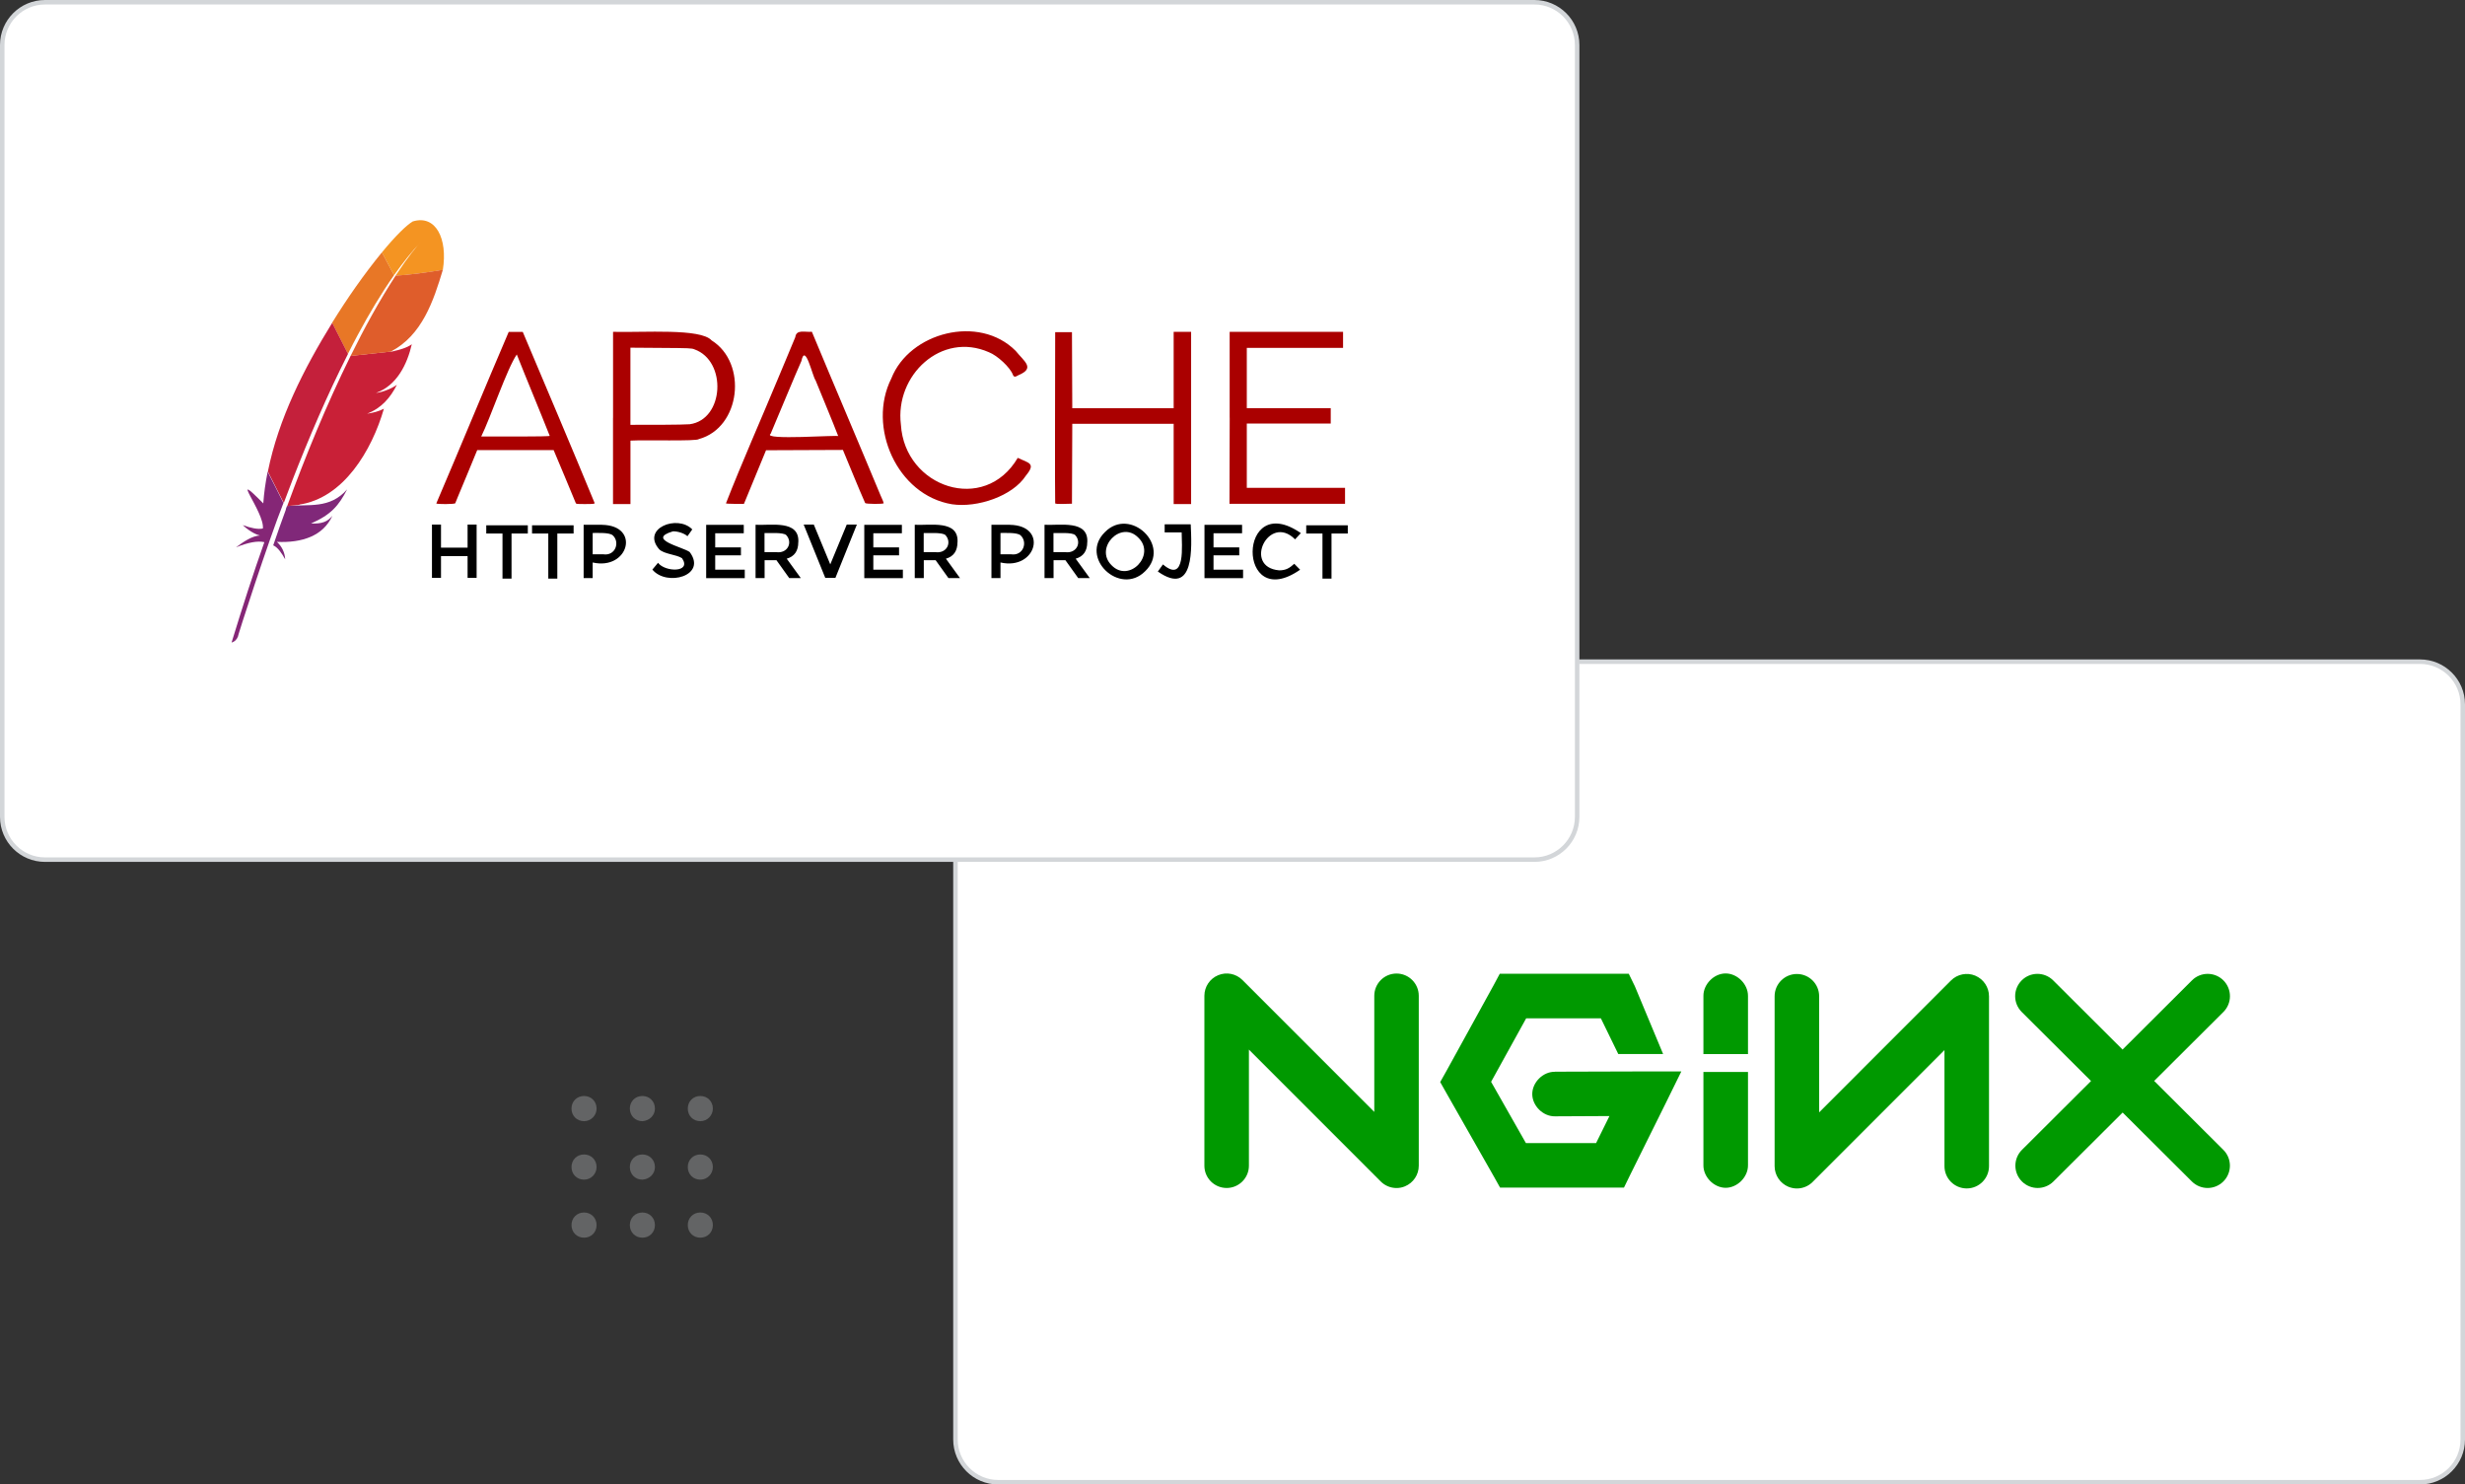 <?xml version="1.0" encoding="UTF-8"?>
<svg id="Calque_4" xmlns="http://www.w3.org/2000/svg" width="548" height="330" xmlns:xlink="http://www.w3.org/1999/xlink" version="1.1" viewBox="0 0 548 330">
  <rect x="0" y="0" width="548" height="330" fill="#333333" stroke="none"/>
  <!-- Generator: Adobe Illustrator 29.4.0, SVG Export Plug-In . SVG Version: 2.1.0 Build 152)  -->
  <defs>
    <style>
      .st0 {
        fill: #c4203b;
      }

      .st1 {
        fill: none;
      }

      .st2 {
        fill: #d3d6d9;
      }

      .st3 {
        fill: #bd202e;
      }

      .st4 {
        fill: #a00;
      }

      .st5 {
        fill: #df5d2b;
      }

      .st6 {
        fill: #f49422;
      }

      .st7 {
        fill: url(#Dégradé_sans_nom_101);
      }

      .st8 {
        fill: url(#Dégradé_sans_nom_102);
      }

      .st9 {
        fill: url(#Dégradé_sans_nom_103);
      }

      .st10 {
        fill: #090;
      }

      .st11 {
        fill: #fff;
      }

      .st12 {
        fill: #802879;
      }

      .st13 {
        opacity: .3;
      }

      .st14 {
        fill: url(#Dégradé_sans_nom_10);
      }

      .st15 {
        fill: #852676;
      }

      .st16 {
        fill: #c92037;
      }
    </style>
    <linearGradient id="Dégradé_sans_nom_10" data-name="Dégradé sans nom 10" x1="-8097.99" y1="-2832.77" x2="-6997.1" y2="-2832.77" gradientTransform="translate(562.62 -383.92) rotate(-64.89) scale(.09) skewX(.28)" gradientUnits="userSpaceOnUse">
      <stop offset=".32" stop-color="#9c2063"/>
      <stop offset=".63" stop-color="#c82037"/>
      <stop offset=".75" stop-color="#cc2135"/>
      <stop offset="1" stop-color="#e87726"/>
    </linearGradient>
    <linearGradient id="Dégradé_sans_nom_101" data-name="Dégradé sans nom 10" x1="-8036.25" y1="-2695.64" x2="-6935.36" y2="-2695.64" xlink:href="#Dégradé_sans_nom_10"/>
    <linearGradient id="Dégradé_sans_nom_102" data-name="Dégradé sans nom 10" x1="-8036.25" y1="-2698.83" x2="-6935.36" y2="-2698.83" xlink:href="#Dégradé_sans_nom_10"/>
    <linearGradient id="Dégradé_sans_nom_103" data-name="Dégradé sans nom 10" x1="-7417.57" y1="-2699.64" x2="-7174.51" y2="-2699.64" xlink:href="#Dégradé_sans_nom_10"/>
  </defs>
  <g class="st13">
    <path class="st2" d="M158.48,259.44c0-1.6-1.2-2.8-2.79-2.8s-2.79,1.2-2.79,2.8,1.2,2.8,2.79,2.8,2.79-1.3,2.79-2.8Z"/>
    <path class="st2" d="M158.48,272.34c0-1.6-1.2-2.8-2.79-2.8s-2.79,1.2-2.79,2.8,1.2,2.8,2.79,2.8,2.79-1.2,2.79-2.8Z"/>
    <path class="st2" d="M145.6,259.44c0-1.6-1.2-2.8-2.79-2.8s-2.79,1.2-2.79,2.8,1.2,2.8,2.79,2.8c1.6-.1,2.79-1.3,2.79-2.8Z"/>
    <path class="st2" d="M145.6,272.34c0-1.6-1.2-2.8-2.79-2.8s-2.79,1.2-2.79,2.8,1.2,2.8,2.79,2.8c1.6,0,2.79-1.2,2.79-2.8Z"/>
    <path class="st2" d="M132.63,259.44c0-1.6-1.2-2.8-2.79-2.8s-2.79,1.2-2.79,2.8,1.2,2.8,2.79,2.8,2.79-1.3,2.79-2.8Z"/>
    <path class="st2" d="M158.48,246.44c0-1.6-1.2-2.8-2.79-2.8s-2.79,1.2-2.79,2.8,1.2,2.8,2.79,2.8,2.79-1.3,2.79-2.8Z"/>
    <path class="st2" d="M145.6,246.44c0-1.6-1.2-2.8-2.79-2.8s-2.79,1.2-2.79,2.8,1.2,2.8,2.79,2.8c1.6-.1,2.79-1.3,2.79-2.8Z"/>
    <path class="st2" d="M132.63,246.44c0-1.6-1.2-2.8-2.79-2.8s-2.79,1.2-2.79,2.8,1.2,2.8,2.79,2.8,2.79-1.3,2.79-2.8Z"/>
    <path class="st2" d="M132.63,272.34c0-1.6-1.2-2.8-2.79-2.8s-2.79,1.2-2.79,2.8,1.2,2.8,2.79,2.8,2.79-1.2,2.79-2.8Z"/>
  </g>
  <g id="Rectangle_1388-2">
    <rect class="st11" x="212.41" y="147.09" width="335.09" height="182.41" rx="9.5" ry="9.5"/>
    <path class="st2" d="M538,147.59c4.96,0,9,4.04,9,9v163.41c0,4.96-4.04,9-9,9H221.91c-4.96,0-9-4.04-9-9v-163.41c0-4.96,4.04-9,9-9h316.09M538,146.59H221.91c-5.52,0-10,4.48-10,10v163.41c0,5.52,4.48,10,10,10h316.09c5.52,0,10-4.48,10-10v-163.41c0-5.52-4.48-10-10-10h0Z"/>
  </g>
  <g>
    <path class="st10" d="M310.47,216.42c-2.74,0-4.95,2.22-4.95,4.95v25.81l-29.31-29.32c-1.42-1.42-3.55-1.84-5.4-1.07-1.85.77-3.06,2.57-3.06,4.58v37.77c0,2.74,2.22,4.95,4.95,4.95s4.95-2.22,4.95-4.95v-25.81l29.31,29.32c.95.95,2.22,1.45,3.5,1.45.64,0,1.28-.12,1.89-.38,1.85-.77,3.06-2.57,3.06-4.58v-37.77c0-2.74-2.22-4.95-4.95-4.95Z"/>
    <path class="st10" d="M345.66,238.26c-2.62-.04-5.02,2.34-5.02,4.95s2.41,4.99,5.02,4.95l12.14-.06-2.97,6.01h-15.6l-7.74-13.62,7.8-14.12h16.6l3.87,7.94h9.97l-6.28-15.06-1.36-2.79h-28.67l-1.36,2.54-10.53,19.13-1.36,2.41,1.36,2.41,10.53,18.51,1.42,2.54h27.55l1.36-2.79,7.86-15.85,3.53-7.18h-7.99l-20.12.06Z"/>
    <path class="st10" d="M383.58,216.4c-2.59.03-4.92,2.42-4.89,5.02v12.91h9.91v-12.91c.03-2.63-2.38-5.05-5.02-5.02Z"/>
    <path class="st10" d="M439.13,216.89c-1.86-.77-3.98-.34-5.4,1.07l-29.31,29.32v-25.81c0-2.74-2.22-4.95-4.95-4.95s-4.95,2.22-4.95,4.95v37.77c0,2,1.21,3.81,3.06,4.58.61.25,1.26.38,1.89.38,1.29,0,2.56-.5,3.5-1.45l29.31-29.32v25.81c0,2.74,2.22,4.95,4.95,4.95s4.95-2.22,4.95-4.95v-37.77c0-2-1.21-3.81-3.06-4.58Z"/>
    <path class="st10" d="M478.88,240.31l15.41-15.35c1.94-1.93,1.94-5.07.01-7.01-1.93-1.94-5.07-1.94-7-.01l-15.43,15.38-15.43-15.38c-1.94-1.93-5.07-1.93-7,.01s-1.93,5.07.01,7.01l15.41,15.35-15.36,15.31c-1.94,1.93-1.94,5.07-.01,7.01.97.97,2.24,1.46,3.51,1.46s2.53-.48,3.5-1.44l15.39-15.33,15.39,15.33c.97.96,2.23,1.44,3.5,1.44s2.54-.49,3.51-1.46c1.93-1.94,1.93-5.07-.01-7.01l-15.36-15.31Z"/>
    <path class="st10" d="M378.69,259.03c-.03,2.59,2.3,4.98,4.89,5.02,2.63.03,5.05-2.38,5.02-5.02v-20.73h-9.91v20.73Z"/>
  </g>
  <g id="Rectangle_1388-21" data-name="Rectangle_1388-2">
    <rect class="st11" x=".5" y=".5" width="350.12" height="190.6" rx="9.5" ry="9.5"/>
    <path class="st2" d="M341.12,1c4.96,0,9,4.04,9,9v171.6c0,4.96-4.04,9-9,9H10c-4.96,0-9-4.04-9-9V10C1,5.04,5.04,1,10,1h331.12M341.12,0H10C4.48,0,0,4.48,0,10v171.6C0,187.13,4.48,191.6,10,191.6h331.12c5.52,0,10-4.48,10-10V10C351.12,4.48,346.64,0,341.12,0h0Z"/>
  </g>
  <g>
    <g>
      <path class="st6" d="M91.8,49.2c-1.48.87-3.96,3.34-6.9,6.91l2.7,5.07c1.98-2.8,3.95-5.28,5.98-7.42-.98,1.06-2.54,2.84-5.65,7.53,2.78-.14,7.01-.7,10.52-1.29,1.11-6.95-1.57-12.32-6.66-10.78v-.02Z"/>
      <path class="st1" d="M87.19,78.15s.04,0,.06-.01c-.05,0-.42.03-.45.08.13-.03.26-.05.39-.07ZM84.45,87.24c-.22.05-.44.09-.67.13.23-.04.45-.08.67-.13ZM65.66,107.59c3.7-9.72,7.69-19.21,12.26-28.48l-.33.03-.26-.52c-4.84,10.9-11.66,22.56-13.87,33.88l.37-.04c.61-1.66,1.23-3.3,1.83-4.88Z"/>
      <path class="st3" d="M82.7,91.81c-.35.06-.71.12-1.07.19.37-.05.71-.11,1.07-.19Z"/>
      <path d="M82.7,91.81c-.35.06-.71.12-1.07.19.37-.05.71-.11,1.07-.19Z"/>
      <path class="st3" d="M83.63,87.4s0,0,0,0c.28-.04.57-.08.84-.15-.27.05-.55.1-.84.15Z"/>
      <path d="M83.63,87.4s0,0,0,0c.28-.04.57-.08.84-.15-.27.05-.55.1-.84.15Z"/>
      <path class="st14" d="M79.63,74.28c2.43-4.52,5.06-8.96,7.97-13.11l-2.7-5.07c-3.99,4.89-7.7,10.2-11.07,15.65,0,0,3.52,6.91,3.52,6.91.75-1.5,1.51-2.96,2.28-4.39Z"/>
      <path class="st12" d="M63.58,113.2c-1.11,3.04-1.65,4.56-2.84,8.03,1.04.47,1.87,1.71,2.66,3.11-.08-1.45-.68-2.82-1.84-3.88,5.58.25,10.29-1.3,12.34-5.82-1.03,1.32-2.34,1.85-4.76,1.73,4.44-1.93,6.18-3.97,8.03-7.58-3.89,4.43-8.52,3.24-13.37,3.7-.09.24-.18.47-.27.71h.05Z"/>
      <path class="st0" d="M64.95,106.89c3.72-9.55,7.78-19.07,12.42-28.22,0,0-3.52-6.91-3.52-6.91-6.3,10.23-11.92,21.26-14.3,33.07l3.54,6.97c.58-1.6,1.27-3.28,1.86-4.9Z"/>
      <path class="st15" d="M59.47,105.04c-.46,2.3-.78,4.58-.94,6.87-8.02-8.15.35,1.99-.09,5.58-1.13.23-2.68-.1-4.48-.76,1.87,1.71,3.27,2.18,3.82,2.31-1.72.11-3.51,1.28-5.31,2.63,2.64-1.07,4.77-1.49,6.3-1.15-2.42,6.8-4.84,14.32-7.29,22.32.75-.22,1.19-.72,1.44-1.39-.18.17,6.69-21.07,10.1-29.64.03-.02-3.54-6.97-3.54-6.98-.01.07-.03.15-.04.23l.02-.02Z"/>
      <path class="st16" d="M77.88,79.24c-5.31,10.78-9.87,21.91-14.04,33.27l2.85-.31c-.05-.01-.12-.02-.17-.03,9.87-1.44,16.15-12.06,18.83-21.31-1.07.56-2.46.94-3.74,1.1,0,0,0,0,0,0,3.18-1.21,5.18-3.55,6.63-6.42-.93.68-2.97,1.63-4.66,1.81,4.65-1.63,6.95-6.41,7.97-10.82-1.09.79-2.78,1.27-4.3,1.58l2.61-.28c-.35.04-2.79.29-3.07.35l.07-.03-8.93.97s-.03.08-.04.12Z"/>
      <path class="st5" d="M87.96,61.27c-3.62,5.54-6.99,11.71-10.03,17.87l8.93-.97c6.97-3.59,9.54-11.34,11.59-18.19-3.47.59-7.72,1.16-10.52,1.3h.03Z"/>
      <path id="h" class="st3" d="M82.15,91.92c-.18.03-.36.06-.55.08.19-.02.37-.05.55-.08Z"/>
      <path id="h1" data-name="h" class="st3" d="M82.15,91.92c-.18.03-.36.06-.55.08.19-.02.37-.05.55-.08Z"/>
      <path class="st7" d="M82.15,91.92c-.18.03-.36.06-.55.08.19-.02.37-.05.55-.08Z"/>
      <path id="j" class="st3" d="M83.63,87.4c.05,0,.12-.02.17-.03-.05,0-.11.02-.17.03Z"/>
      <path id="j1" data-name="j" class="st3" d="M83.63,87.4c.05,0,.12-.02.17-.03-.05,0-.11.02-.17.03Z"/>
      <path class="st8" d="M83.63,87.4c.05,0,.12-.02.17-.03-.05,0-.11.02-.17.03Z"/>
      <path id="l" class="st3" d="M83.63,87.4s0,0,0,0c0,0,0,0,0,0Z"/>
      <path id="l1" data-name="l" class="st3" d="M83.63,87.4s0,0,0,0c0,0,0,0,0,0Z"/>
      <path class="st9" d="M83.63,87.4s0,0,0,0c0,0,0,0,0,0Z"/>
    </g>
    <path class="st4" d="M211.65,112.1c-12.26-2.02-18.9-17.23-13.5-27.96,4.04-10.29,19.53-14.3,27.64-6.15,1.94,2.41,4.4,3.84.61,5.42-.74.46-1.03.42-1.24-.15-.61-1.59-3.39-4.21-5.31-4.96-10.57-4.66-20.94,5.12-19.57,16.1.85,13.99,18.6,19.96,25.98,7.38,2.45,1.18,4.11,1.16,1.81,3.95-2.94,4.55-10.79,7.2-16.42,6.37ZM97,111.9c5.17-12.08,11.04-26.34,16.09-38.11h3.13c5.23,12.4,11.07,26.11,15.98,38.05,0,.17-.35.21-2.07.21-2.03,0-2.07,0-2.17-.32-1.45-3.56-3.42-8.18-4.88-11.67h-16.99c-1.45,3.51-2.73,6.65-4.29,10.35-.29.71-.55,1.37-.59,1.46-.09.23-4.22.26-4.22.03h.02ZM122.21,96.89c-2.2-5.57-5.08-12.43-7.32-18.09-2.15,3.08-5.87,14.13-7.91,18.24,2.49-.02,15.38.07,15.22-.15h0ZM136.29,92.89v-19.12c6.89.18,19.46-.83,21.91,1.9,8.04,5.03,6.49,19.39-2.84,21.94-.41.52-12.01.15-15.2.34v14.11h-3.88s-.01-19.13,0-19.16ZM153.33,94.31c7.68-1.04,8.33-14.06,1.05-16.65-.6-.26-1.1-.28-7.44-.32l-6.79-.05v17.15c2.89.02,11.88,0,13.18-.13ZM161.38,111.92c3.45-8.86,7.95-19.02,11.54-27.67,1.3-3.17,2.5-5.89,3.88-9.29.24-1.82,2.14-1.06,3.69-1.21,5.02,12.07,10.34,24.51,15.25,36.33.5,1.1.72,1.64.72,1.78,0,.23-3.95.2-4.12-.03-1.46-3.28-3.58-8.54-4.95-11.81l-17.09.07c-1.73,4.25-3.17,7.69-4.91,11.92-.76,0-3.8.03-4.01-.11v.02ZM186.35,96.96c-1.39-3.62-3.46-8.51-5.03-12.39-.73-.98-2.3-8.46-3.16-4.31-1.12,2.46-4.79,11.34-6.84,16.18-2.06,1.51,15.58.18,15.01.53h.02ZM234.58,111.84c-.09-1.73,0-31.11,0-38h3.73c.02,4.21.06,12.69.07,16.91h22.54v-16.98h3.88v38.29h-3.88v-17.85h-22.54l-.07,17.77c-.65-.03-3.89.22-3.74-.14ZM273.37,92.89v-19.12h25.21v3.56h-21.4v13.41h18.66v3.42h-18.66v14.28h21.84v3.56h-25.69l.05-19.12Z"/>
    <path d="M96.03,128.47v-11.85h2.01v5.13h5.91v-5.13h2.01v11.85h-2.01v-4.84h-5.91v4.84h-2.01ZM113.72,118.6v10.02h-2.01v-10.02h-3.61v-1.83h9.24v1.83h-3.61ZM123.9,118.6v10.02h-2.01v-10.02h-3.61v-1.83h9.24v1.83h-3.61ZM133.84,116.67c8.64.13,5.9,10.19-2.08,8.37v3.47h-2.01v-11.85h4.09ZM134.1,123.22c2.73.42,3.79-2.71,2.11-4.23-.8-.65-3.25-.5-4.45-.51v4.74h2.34ZM149.6,118.12c-5.99,1.78,2.14,3.45,3.72,4.59,3.95,5.26-5.09,7.78-8.29,3.91l1.26-1.51c1.54,2.09,7.55,2.23,5.33-1.02-1.26-.83-3.92-.89-5.05-1.96-4.1-4.64,4.03-7.84,7.33-4.44l-1.07,1.51c-.75-.68-2.17-1.1-3.23-1.09ZM165.35,116.67v1.88h-6.35v3.13h5.72v1.78h-5.72v3.18h6.57v1.88h-8.58v-11.85h8.36ZM177.47,120.52c0,1.96-.86,3.19-2.57,3.68l3.13,4.31h-2.57l-2.84-3.97h-2.64v3.97h-2.01v-11.85c3.38.19,9.77-1.15,9.51,3.85h-.01ZM172.48,122.73c2.64.42,3.82-2.17,2.3-3.79-.75-.64-3.67-.4-4.82-.44v4.24h2.52ZM185.72,128.47h-2.25l-4.8-11.85h2.25l3.66,8.84,3.66-8.84h2.25l-4.77,11.85ZM200.5,116.67v1.88h-6.35v3.13h5.72v1.78h-5.72v3.18h6.57v1.88h-8.58v-11.85h8.36ZM212.86,120.52c0,1.96-.86,3.19-2.57,3.68l3.13,4.31h-2.57l-2.84-3.97h-2.64v3.97h-2.01v-11.85c3.38.19,9.77-1.15,9.51,3.85h-.01ZM207.87,122.73c2.64.42,3.82-2.17,2.3-3.79-.75-.64-3.67-.4-4.82-.44v4.24h2.52ZM224.5,116.67c8.64.13,5.9,10.19-2.08,8.37v3.47h-2.01v-11.85h4.09ZM224.76,123.22c2.73.42,3.79-2.71,2.11-4.23-.8-.65-3.25-.5-4.45-.51v4.74h2.34ZM241.71,120.52c0,1.96-.86,3.19-2.57,3.68l3.13,4.31h-2.57l-2.84-3.97h-2.64v3.97h-2.01v-11.85c3.38.19,9.77-1.15,9.51,3.85h-.01ZM236.72,122.73c2.64.42,3.82-2.17,2.3-3.79-.75-.64-3.67-.4-4.82-.44v4.24h2.52ZM253.1,119.56c-3.87-4.04-9.88,2.25-5.99,6.09,3.88,4.04,9.91-2.26,5.99-6.09ZM254.59,126.98c-5.61,5.63-14.79-3.04-8.92-8.72,5.6-5.66,14.79,3.03,8.92,8.72ZM258.92,118.36v-1.8h5.79c.23,5.04.92,16.24-7.31,10.49l1.14-1.58c5.15,4.38,4.14-4.48,4.16-7.12h-3.78ZM276.13,116.67v1.88h-6.35v3.13h5.72v1.78h-5.72v3.18h6.57v1.88h-8.58v-11.85h8.36ZM284.37,126.79c1.47,0,2.27-.47,3.36-1.46l1.3,1.32c-14.21,9.89-13.99-17.96.16-8.14l-1.28,1.39c-5.8-5.86-11.73,6.17-3.53,6.89h0ZM296.01,118.6v10.02h-2.01v-10.02h-3.61v-1.83h9.24v1.83h-3.61Z"/>
  </g>
</svg>